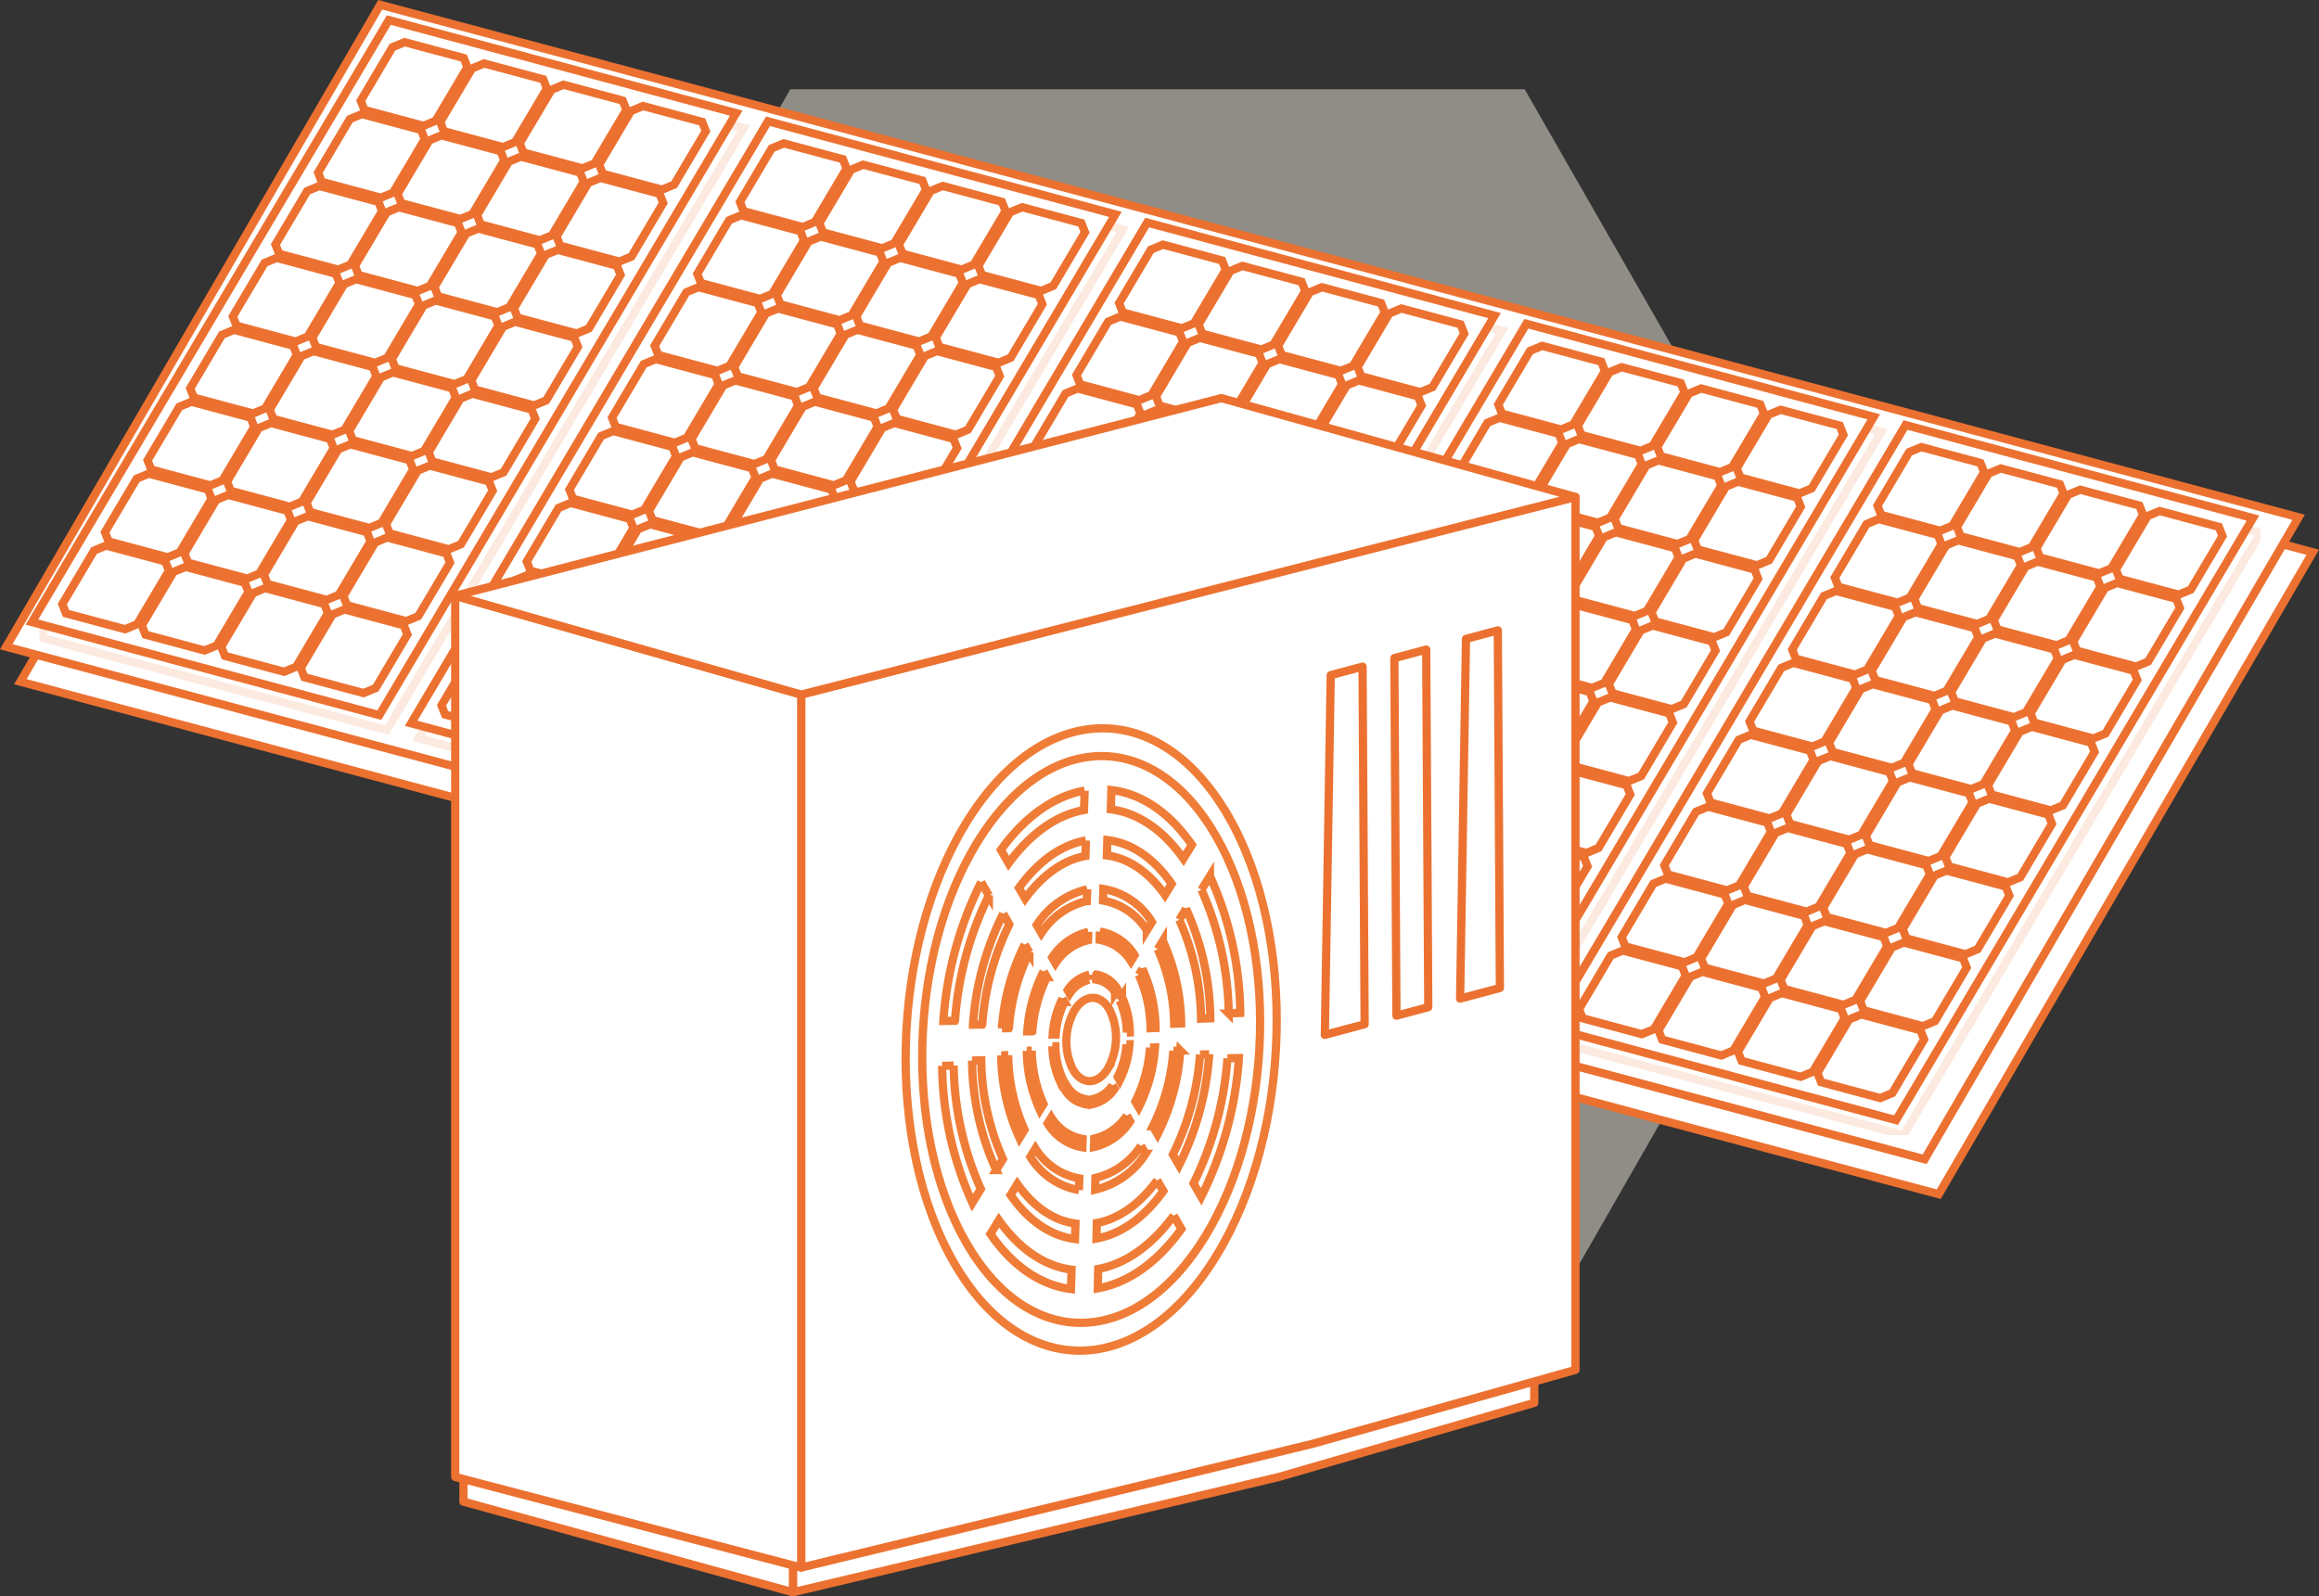 <svg xmlns="http://www.w3.org/2000/svg" xmlns:xlink="http://www.w3.org/1999/xlink" width="281.523" height="193.843" viewBox="0 0 281.523 193.843">
  <rect x="0" y="0" width="281.523" height="193.843" fill="#333333" stroke="none"/>
  <defs>
    <clipPath id="clip-path">
      <rect id="Rectangle_564" data-name="Rectangle 564" width="269.627" height="133.574" fill="#fff" stroke="#ec7130" stroke-width="1"/>
    </clipPath>
  </defs>
  <g id="Group_9304" data-name="Group 9304" transform="translate(-819.238 -940.157)">
    <g id="Group_9186" data-name="Group 9186" transform="translate(802.457 951)">
      <path id="Path_4183" data-name="Path 4183" d="M301.133,73.825l44.177,77.109-44.177,77.109H211.975L167.8,150.934l44.177-77.109Z" transform="translate(-99.257 -73.825)" fill="#ede8d9" opacity="0.5"/>
    </g>
    <g id="Group_9185" data-name="Group 9185" transform="translate(177.807 -8.37)">
      <path id="Path_7385" data-name="Path 7385" d="M2709.837,2022.192l-232.891-62.232-45.4,77.951,232.89,62.232Z" transform="translate(-1787.644 -1006.606)" fill="#fff" stroke="#ec7130" stroke-width="1"/>
      <path id="Path_7386" data-name="Path 7386" d="M2706.471,2013.86l-232.89-62.233-45.4,77.952,232.89,62.233Z" transform="translate(-1785.991 -1002.518)" fill="#fff" stroke="#ec7130" stroke-width="1"/>
      <g id="Group_9182" data-name="Group 9182" transform="translate(646.215 952.784)" opacity="0.15" style="mix-blend-mode: multiply;isolation: isolate">
        <g id="Group_1608" data-name="Group 1608">
          <g id="Group_1607" data-name="Group 1607" clip-path="url(#clip-path)">
            <path id="Path_1506" data-name="Path 1506" d="M2478.256,2043.243l-42.174-11.3,43.327-73.1,42.172,11.3Zm89.357-60.811-42.171-11.3-43.327,73.1,42.172,11.3Zm46.033,12.294-42.172-11.3-43.325,73.1,42.171,11.3Zm46.032,12.292-42.174-11.3-43.323,73.1,42.172,11.3Zm46.032,12.292-42.171-11.3-43.326,73.1,42.172,11.3Z" transform="translate(-2436.08 -1958.839)" fill="#fff" stroke="#ec7130" stroke-width="1"/>
          </g>
        </g>
      </g>
      <path id="Path_7387" data-name="Path 7387" d="M2477.627,1955.27l-43.327,73.1,42.173,11.3,43.325-73.1Z" transform="translate(-1788.994 -1004.305)" fill="#fff" stroke="#ec7130" stroke-width="1"/>
      <path id="Path_7388" data-name="Path 7388" d="M2445.393,2022.272l-3.851,6.5.443,1.123,7.181,1.923,1.47-.609,3.852-6.5-.443-1.122-7.181-1.925Zm5.177-8.733-3.853,6.5.443,1.122,7.181,1.924,1.469-.61,3.852-6.5-.441-1.122-7.184-1.924Zm5.175-8.733-3.852,6.5.443,1.122,7.182,1.925,1.47-.609,3.851-6.5-.443-1.121-7.182-1.925Zm5.175-8.733-3.852,6.5.443,1.123,7.181,1.923,1.471-.608,3.852-6.5-.443-1.121-7.182-1.925Zm5.176-8.733-3.854,6.5.445,1.123,7.181,1.924,1.469-.61,3.853-6.5-.443-1.123-7.183-1.923Zm5.175-8.733-3.853,6.5.444,1.122,7.181,1.924,1.471-.609,3.852-6.5-.445-1.121-7.179-1.925Zm5.175-8.732-3.852,6.5.444,1.122,7.181,1.924,1.471-.609,3.852-6.5-.443-1.122-7.181-1.924Zm5.177-8.733-3.852,6.5.443,1.123,7.181,1.924,1.47-.61,3.853-6.5-.445-1.122-7.181-1.924Zm-26.582,63.714-3.852,6.5.444,1.123,7.182,1.922,1.468-.608,3.854-6.5-.442-1.122-7.183-1.925Zm5.177-8.732-3.853,6.5.444,1.122,7.181,1.924,1.47-.609,3.853-6.5-.442-1.122-7.182-1.923Zm5.176-8.733-3.853,6.5.443,1.123,7.18,1.925,1.472-.611,3.853-6.5-.445-1.123-7.18-1.924Zm5.176-8.732-3.853,6.5.445,1.122,7.179,1.925,1.47-.61,3.853-6.5-.443-1.122-7.181-1.925Zm5.175-8.734-3.851,6.5.442,1.122,7.182,1.923,1.472-.608,3.851-6.5-.444-1.122-7.181-1.924Zm5.176-8.732-3.853,6.5.444,1.122,7.182,1.925,1.47-.61,3.851-6.5-.443-1.122-7.181-1.924Zm5.175-8.734-3.853,6.5.444,1.121,7.181,1.924,1.47-.609,3.851-6.5-.441-1.122-7.184-1.925Zm5.175-8.732-3.852,6.5.443,1.122,7.182,1.924,1.469-.609,3.855-6.5-.444-1.121-7.181-1.925Zm-26.58,63.713-3.854,6.5.444,1.121,7.181,1.924,1.471-.609,3.852-6.5-.443-1.122-7.183-1.925Zm5.175-8.731-3.852,6.5.443,1.124,7.183,1.923,1.469-.609,3.853-6.5-.444-1.121-7.179-1.925Zm5.177-8.734-3.854,6.5.444,1.122,7.182,1.923,1.469-.609,3.852-6.5-.444-1.122-7.181-1.924Zm5.174-8.732-3.854,6.5.444,1.121,7.181,1.925,1.469-.609,3.853-6.5-.442-1.121-7.182-1.924Zm5.177-8.733-3.854,6.5.443,1.122,7.182,1.924,1.47-.609,3.852-6.5-.444-1.121-7.181-1.926Zm5.175-8.732-3.852,6.5.443,1.122,7.181,1.924,1.469-.608,3.854-6.5-.444-1.122-7.181-1.924Zm5.175-8.734-3.851,6.5.444,1.122,7.18,1.925,1.47-.609,3.854-6.5-.443-1.122-7.182-1.924Zm5.178-8.732-3.855,6.5.443,1.12,7.183,1.926,1.471-.609,3.852-6.5-.444-1.121-7.182-1.925Zm-26.584,63.714-3.851,6.5.443,1.122,7.18,1.924,1.471-.608,3.853-6.5-.444-1.123-7.181-1.923Zm5.176-8.734-3.852,6.5.443,1.121,7.182,1.925,1.47-.609,3.853-6.5-.445-1.123-7.181-1.924Zm5.175-8.732-3.852,6.5.445,1.123,7.181,1.925,1.469-.61,3.852-6.5-.442-1.122-7.183-1.925Zm5.177-8.733-3.853,6.5.443,1.122,7.181,1.924,1.47-.609,3.852-6.5-.443-1.122-7.181-1.925Zm5.175-8.733-3.852,6.5.441,1.122,7.184,1.926,1.469-.61,3.854-6.5-.445-1.122-7.181-1.924Zm5.175-8.733-3.852,6.5.444,1.123,7.179,1.923,1.472-.609,3.852-6.5-.444-1.121-7.181-1.925Zm5.177-8.732-3.854,6.5.444,1.121,7.181,1.925,1.47-.61,3.853-6.5-.445-1.124-7.181-1.923Zm5.176-8.734-3.853,6.5.443,1.122,7.181,1.924,1.471-.609,3.85-6.5-.444-1.122-7.18-1.923Z" transform="translate(-1792.546 -1006.887)" fill="#fff" stroke="#ec7130" stroke-width="1"/>
      <path id="Path_7389" data-name="Path 7389" d="M2567.986,1979.4l-43.324,73.1,42.171,11.3,43.327-73.1Z" transform="translate(-1833.323 -1016.144)" fill="#fff" stroke="#ec7130" stroke-width="1"/>
      <path id="Path_7390" data-name="Path 7390" d="M2535.756,2046.4l-3.852,6.5.443,1.122,7.182,1.924,1.469-.609,3.853-6.5-.444-1.122-7.182-1.924Zm5.176-8.732-3.854,6.5.443,1.122,7.182,1.925,1.47-.609,3.853-6.5-.444-1.122-7.181-1.924Zm5.176-8.733-3.853,6.5.443,1.122,7.181,1.925,1.469-.61,3.854-6.5-.445-1.121-7.181-1.924Zm5.174-8.733-3.852,6.5.444,1.121,7.182,1.925,1.469-.608,3.853-6.5-.444-1.122-7.181-1.925Zm5.176-8.733-3.853,6.5.443,1.123,7.181,1.924,1.47-.609,3.853-6.5-.444-1.122-7.182-1.923Zm5.176-8.732-3.854,6.5.445,1.123,7.181,1.923,1.47-.608,3.852-6.5-.443-1.122-7.182-1.924Zm5.176-8.732-3.852,6.5.442,1.122,7.181,1.925,1.471-.609,3.854-6.5-.445-1.121-7.181-1.925Zm5.175-8.733-3.851,6.5.443,1.123,7.183,1.924,1.468-.609,3.854-6.5-.444-1.122-7.181-1.923Zm-26.581,63.714-3.854,6.5.445,1.124,7.181,1.923,1.47-.609,3.854-6.5-.443-1.122-7.183-1.924Zm5.175-8.733-3.851,6.5.443,1.122,7.181,1.924,1.47-.61,3.853-6.5-.445-1.122-7.182-1.925Zm5.177-8.732-3.853,6.5.443,1.121,7.182,1.925,1.47-.609,3.854-6.5-.444-1.123-7.183-1.924Zm5.175-8.733-3.853,6.5.444,1.123,7.181,1.923,1.471-.609,3.852-6.5-.444-1.122-7.18-1.923Zm5.177-8.731-3.854,6.5.442,1.121,7.183,1.925,1.47-.609,3.853-6.5-.445-1.122-7.181-1.924Zm5.174-8.734-3.852,6.5.444,1.123,7.182,1.924,1.469-.61,3.853-6.5-.444-1.122-7.181-1.923Zm5.177-8.733-3.854,6.5.443,1.121,7.181,1.925,1.471-.609,3.852-6.5-.444-1.122-7.183-1.925Zm5.173-8.733-3.852,6.5.444,1.123,7.182,1.923,1.47-.608,3.853-6.5-.443-1.122-7.182-1.923Zm-26.579,63.714-3.853,6.5.444,1.122,7.181,1.924,1.47-.609,3.853-6.5-.445-1.122-7.181-1.924Zm5.177-8.732-3.853,6.5.443,1.122,7.181,1.924,1.471-.609,3.852-6.5-.445-1.121-7.179-1.925Zm5.175-8.733-3.853,6.5.443,1.123,7.182,1.924,1.471-.608,3.852-6.5-.443-1.122-7.181-1.924Zm5.175-8.733-3.853,6.5.444,1.122,7.183,1.925,1.47-.609,3.851-6.5-.444-1.122-7.181-1.924Zm5.175-8.733-3.853,6.5.445,1.122,7.182,1.924,1.469-.609,3.853-6.5-.444-1.121-7.181-1.925Zm5.177-8.732-3.853,6.5.443,1.122,7.181,1.924,1.471-.609,3.853-6.5-.444-1.121-7.182-1.925Zm5.175-8.733-3.852,6.5.444,1.121,7.179,1.925,1.471-.609,3.852-6.5-.443-1.123-7.182-1.923Zm5.176-8.733-3.854,6.5.445,1.123,7.18,1.924,1.471-.61,3.853-6.5-.445-1.121-7.181-1.925Zm-26.582,63.715-3.852,6.5.442,1.123,7.183,1.923,1.469-.61,3.853-6.5-.443-1.122-7.181-1.924Zm5.176-8.734-3.853,6.5.444,1.122,7.182,1.926,1.47-.61,3.852-6.5-.443-1.122-7.182-1.925Zm5.175-8.732-3.853,6.5.445,1.123,7.181,1.924,1.47-.609,3.853-6.5-.444-1.122-7.18-1.923Zm5.177-8.733-3.854,6.5.443,1.123,7.182,1.924,1.47-.61,3.852-6.5-.442-1.122-7.182-1.925Zm5.174-8.733-3.854,6.5.446,1.122,7.181,1.925,1.469-.61,3.853-6.5-.443-1.122-7.181-1.924Zm5.175-8.732-3.853,6.5.443,1.123,7.181,1.924,1.471-.609,3.853-6.5-.445-1.121-7.18-1.925Zm5.175-8.733-3.852,6.5.444,1.122,7.182,1.924,1.469-.609,3.853-6.5-.444-1.122-7.182-1.924Zm5.176-8.734-3.852,6.5.442,1.122,7.182,1.925,1.471-.611,3.851-6.5-.442-1.122-7.182-1.923Z" transform="translate(-1836.876 -1018.727)" fill="#fff" stroke="#ec7130" stroke-width="1"/>
      <path id="Path_7391" data-name="Path 7391" d="M2658.351,2003.533l-43.325,73.1,42.172,11.3,43.324-73.1Z" transform="translate(-1877.656 -1027.982)" fill="#fff" stroke="#ec7130" stroke-width="1"/>
      <path id="Path_7392" data-name="Path 7392" d="M2626.119,2070.535l-3.852,6.5.443,1.122,7.182,1.924,1.47-.609,3.853-6.5-.444-1.122-7.182-1.924Zm5.176-8.731-3.852,6.5.443,1.123,7.182,1.924,1.47-.609,3.853-6.5-.443-1.123-7.18-1.924Zm5.176-8.734-3.854,6.5.444,1.122,7.182,1.924,1.471-.609,3.852-6.5-.444-1.122-7.182-1.924Zm5.175-8.732-3.853,6.5.445,1.123,7.179,1.924,1.471-.609,3.853-6.5-.444-1.121-7.181-1.924Zm5.175-8.733-3.851,6.5.443,1.123,7.181,1.923,1.471-.609,3.852-6.5-.444-1.123-7.182-1.924Zm5.176-8.733-3.853,6.5.444,1.122,7.181,1.924,1.47-.609,3.853-6.5-.442-1.121-7.182-1.925Zm5.176-8.732-3.852,6.5.443,1.122,7.18,1.924,1.471-.609,3.852-6.5-.443-1.123-7.182-1.923Zm5.176-8.733-3.854,6.5.444,1.122,7.183,1.925,1.469-.609,3.854-6.5-.444-1.122-7.182-1.925Zm-26.58,63.714-3.853,6.5.443,1.123,7.182,1.924,1.47-.61,3.853-6.5-.445-1.121-7.181-1.925Zm5.175-8.733-3.853,6.5.444,1.121,7.18,1.925,1.469-.609,3.854-6.5-.444-1.123-7.181-1.924Zm5.176-8.733-3.853,6.5.444,1.123,7.181,1.924,1.47-.609,3.851-6.5-.443-1.122-7.182-1.924Zm5.175-8.733-3.852,6.5.444,1.122,7.18,1.924,1.471-.61,3.853-6.5-.442-1.122-7.182-1.925Zm5.176-8.732-3.853,6.5.444,1.123,7.181,1.924,1.47-.609,3.853-6.5-.443-1.123-7.183-1.923Zm5.175-8.732-3.853,6.5.445,1.122,7.181,1.925,1.47-.61,3.853-6.5-.444-1.123-7.181-1.923Zm5.176-8.733-3.853,6.5.443,1.122,7.182,1.924,1.469-.608,3.854-6.5-.444-1.122-7.182-1.924Zm5.176-8.733-3.853,6.5.443,1.122,7.182,1.925,1.469-.611,3.853-6.5-.445-1.121-7.18-1.924Zm-26.581,63.714-3.853,6.5.444,1.122,7.18,1.925,1.47-.609,3.853-6.5-.444-1.122-7.182-1.924Zm5.175-8.732-3.853,6.5.443,1.122,7.182,1.924,1.469-.609,3.853-6.5-.445-1.122-7.182-1.925Zm5.176-8.734-3.853,6.5.442,1.123,7.183,1.923,1.469-.609,3.854-6.5-.446-1.121-7.179-1.926Zm5.176-8.733-3.853,6.5.443,1.123,7.181,1.924,1.47-.61,3.853-6.5-.444-1.123-7.181-1.923Zm5.175-8.732-3.854,6.5.445,1.122,7.181,1.924,1.47-.61,3.853-6.5-.444-1.121-7.182-1.924Zm5.175-8.733-3.852,6.5.443,1.122,7.181,1.925,1.47-.609,3.853-6.5-.445-1.121-7.181-1.925Zm5.176-8.733-3.853,6.5.443,1.123,7.183,1.924,1.469-.61,3.854-6.5-.443-1.122-7.182-1.923Zm5.176-8.733-3.853,6.5.443,1.123,7.181,1.923,1.471-.608,3.852-6.5-.443-1.122-7.181-1.924Zm-26.581,63.714-3.852,6.5.442,1.122,7.182,1.925,1.47-.61,3.854-6.5-.444-1.122-7.181-1.925Zm5.176-8.733-3.852,6.5.443,1.123,7.182,1.924,1.47-.609,3.852-6.5-.444-1.122-7.182-1.925Zm5.176-8.732-3.853,6.5.444,1.123,7.181,1.923,1.472-.609,3.851-6.5-.443-1.122-7.181-1.924Zm5.176-8.733-3.853,6.5.443,1.122,7.182,1.925,1.469-.609,3.853-6.5-.444-1.121-7.18-1.925Zm5.175-8.732-3.854,6.5.444,1.121,7.181,1.925,1.47-.609,3.853-6.5-.443-1.122-7.182-1.925Zm5.176-8.734-3.853,6.5.444,1.123,7.18,1.924,1.47-.609,3.853-6.5-.444-1.122-7.182-1.925Zm5.175-8.732-3.853,6.5.446,1.122,7.181,1.925,1.47-.61,3.852-6.5-.443-1.123-7.182-1.924Zm5.176-8.733-3.852,6.5.443,1.122,7.182,1.925,1.47-.611,3.854-6.5-.446-1.122-7.181-1.923Z" transform="translate(-1881.207 -1030.565)" fill="#fff" stroke="#ec7130" stroke-width="1"/>
      <path id="Path_7393" data-name="Path 7393" d="M2748.714,2027.664l-43.326,73.1,42.174,11.3,43.324-73.1Z" transform="translate(-1921.984 -1039.822)" fill="#fff" stroke="#ec7130" stroke-width="1"/>
      <path id="Path_7394" data-name="Path 7394" d="M2716.482,2094.667l-3.853,6.5.445,1.122,7.18,1.923,1.469-.609,3.852-6.5-.443-1.122-7.182-1.924Zm5.177-8.733-3.854,6.5.443,1.122,7.182,1.926,1.47-.611,3.854-6.5-.446-1.121-7.18-1.925Zm5.175-8.734-3.852,6.5.443,1.122,7.181,1.924,1.469-.609,3.852-6.5-.443-1.123-7.182-1.924Zm5.176-8.732-3.853,6.5.442,1.122,7.182,1.925,1.471-.609,3.853-6.5-.444-1.123-7.183-1.924Zm5.176-8.732-3.854,6.5.445,1.123,7.181,1.924,1.47-.609,3.853-6.5-.444-1.121-7.182-1.924Zm5.175-8.734-3.853,6.5.444,1.122,7.179,1.925,1.471-.61,3.852-6.5-.443-1.122-7.181-1.924Zm5.175-8.731-3.852,6.5.444,1.123,7.182,1.923,1.469-.609,3.854-6.5-.445-1.122-7.182-1.924Zm5.176-8.733-3.852,6.5.443,1.122,7.181,1.925,1.469-.61,3.854-6.5-.442-1.123-7.182-1.924Zm-26.58,63.715-3.853,6.5.443,1.122,7.182,1.925,1.469-.609,3.853-6.5-.443-1.123-7.181-1.924Zm5.175-8.733-3.853,6.5.443,1.123,7.182,1.923,1.469-.609,3.854-6.5-.444-1.122-7.181-1.924Zm5.177-8.732-3.854,6.5.443,1.121,7.181,1.926,1.47-.61,3.853-6.5-.443-1.123-7.18-1.924Zm5.175-8.735-3.854,6.5.443,1.122,7.182,1.924,1.471-.609,3.853-6.5-.444-1.122-7.182-1.926Zm5.176-8.731-3.854,6.5.444,1.122,7.181,1.924,1.47-.609,3.852-6.5-.443-1.122-7.182-1.924Zm5.175-8.733-3.852,6.5.444,1.121,7.18,1.924,1.471-.61,3.853-6.5-.444-1.122-7.183-1.923Zm5.176-8.734-3.854,6.5.444,1.123,7.182,1.925,1.469-.61,3.854-6.5-.444-1.121-7.183-1.925Zm5.175-8.73-3.853,6.5.444,1.123,7.181,1.923,1.469-.608,3.853-6.5-.444-1.123-7.18-1.923Zm-26.581,63.715-3.851,6.5.442,1.121,7.181,1.926,1.472-.61,3.852-6.5-.444-1.121-7.182-1.923Zm5.176-8.734-3.853,6.5.444,1.121,7.182,1.925,1.468-.61,3.854-6.5-.443-1.121-7.183-1.925Zm5.176-8.732-3.853,6.5.444,1.123,7.181,1.923,1.47-.608,3.852-6.5-.445-1.122-7.181-1.925Zm5.175-8.733-3.854,6.5.445,1.123,7.183,1.924,1.468-.61,3.854-6.5-.444-1.123-7.18-1.924Zm5.176-8.732-3.853,6.5.443,1.123,7.182,1.924,1.471-.609,3.852-6.5-.444-1.121-7.179-1.926Zm5.176-8.733-3.853,6.5.442,1.122,7.182,1.924,1.47-.609,3.853-6.5-.444-1.122-7.181-1.925Zm5.175-8.733-3.853,6.5.445,1.122,7.179,1.924,1.471-.609,3.852-6.5-.443-1.122-7.181-1.923Zm5.175-8.733-3.851,6.5.443,1.123,7.181,1.924,1.47-.61,3.854-6.5-.445-1.122-7.18-1.925Zm-26.579,63.714-3.854,6.5.443,1.122,7.181,1.925,1.471-.61,3.852-6.5-.444-1.121-7.182-1.925Zm5.175-8.731-3.852,6.5.443,1.123,7.181,1.925,1.469-.61,3.852-6.5-.444-1.122-7.179-1.926Zm5.176-8.733-3.852,6.5.442,1.122,7.182,1.924,1.47-.609,3.854-6.5-.445-1.124-7.179-1.923Zm5.175-8.733-3.853,6.5.445,1.122,7.182,1.926,1.468-.609,3.854-6.5-.443-1.122-7.182-1.925Zm5.176-8.734-3.853,6.5.444,1.122,7.181,1.924,1.47-.608,3.853-6.5-.444-1.122-7.181-1.924Zm5.175-8.731-3.852,6.5.443,1.122,7.182,1.925,1.469-.61,3.855-6.5-.444-1.122-7.184-1.924Zm5.176-8.733-3.852,6.5.443,1.121,7.18,1.924,1.471-.609,3.853-6.5-.443-1.123-7.182-1.924Zm5.177-8.733-3.854,6.5.444,1.121,7.181,1.926,1.471-.61,3.852-6.5-.444-1.123-7.181-1.922Z" transform="translate(-1925.539 -1042.403)" fill="#fff" stroke="#ec7130" stroke-width="1"/>
      <path id="Path_7395" data-name="Path 7395" d="M2839.077,2051.8l-43.326,73.1,42.171,11.3,43.328-73.1Z" transform="translate(-1966.315 -1051.66)" fill="#fff" stroke="#ec7130" stroke-width="1"/>
      <path id="Path_7396" data-name="Path 7396" d="M2806.843,2118.8l-3.851,6.5.442,1.122,7.182,1.924,1.469-.609,3.852-6.5-.443-1.123-7.182-1.922Zm5.175-8.733-3.852,6.5.443,1.122,7.183,1.926,1.468-.611,3.854-6.5-.444-1.122-7.183-1.924Zm5.176-8.731-3.853,6.5.443,1.122,7.182,1.926,1.47-.61,3.852-6.5-.444-1.122-7.18-1.924Zm5.176-8.733-3.854,6.5.445,1.122,7.18,1.923,1.47-.609,3.853-6.5-.444-1.121-7.181-1.926Zm5.176-8.733-3.854,6.5.443,1.122,7.183,1.925,1.469-.611,3.852-6.5-.443-1.122-7.181-1.924Zm5.175-8.733-3.852,6.5.443,1.123,7.181,1.924,1.471-.609,3.853-6.5-.445-1.122-7.18-1.925Zm5.175-8.731-3.852,6.5.443,1.123,7.181,1.924,1.47-.608,3.854-6.5-.443-1.122-7.183-1.924Zm5.174-8.735-3.85,6.5.443,1.122,7.18,1.926,1.471-.612,3.852-6.5-.443-1.122-7.182-1.925Zm-26.578,63.716-3.854,6.5.442,1.122,7.183,1.923,1.469-.609,3.854-6.5-.445-1.122-7.181-1.924Zm5.174-8.733-3.854,6.5.444,1.123,7.182,1.925,1.47-.61,3.852-6.5-.444-1.122-7.181-1.924Zm5.176-8.733-3.854,6.5.444,1.122,7.181,1.925,1.471-.61,3.854-6.5-.444-1.122-7.182-1.925Zm5.174-8.733-3.852,6.5.443,1.122,7.182,1.923,1.468-.608,3.854-6.5-.443-1.123-7.183-1.924Zm5.175-8.732-3.852,6.5.444,1.123,7.181,1.923,1.47-.608,3.853-6.5-.443-1.123-7.182-1.922Zm5.176-8.734-3.853,6.5.444,1.123,7.181,1.926,1.468-.611,3.854-6.5-.443-1.122-7.182-1.924Zm5.176-8.733-3.853,6.5.444,1.122,7.18,1.924,1.472-.608,3.851-6.5-.442-1.123-7.182-1.924Zm5.176-8.732-3.853,6.5.444,1.122,7.182,1.924,1.469-.61,3.854-6.5-.445-1.12-7.181-1.924Zm-26.581,63.716-3.854,6.5.442,1.12,7.182,1.926,1.471-.61,3.854-6.5-.444-1.122-7.183-1.926Zm5.174-8.734-3.852,6.5.443,1.12,7.182,1.925,1.47-.608,3.852-6.5-.444-1.12-7.182-1.925Zm5.175-8.732-3.852,6.5.443,1.123,7.182,1.924,1.47-.609,3.853-6.5-.444-1.122-7.18-1.923Zm5.175-8.733-3.852,6.5.444,1.121,7.181,1.926,1.469-.61,3.853-6.5-.442-1.122-7.182-1.923Zm5.177-8.733-3.854,6.5.445,1.123,7.18,1.923,1.472-.608,3.852-6.5-.444-1.121-7.18-1.925Zm5.176-8.732-3.854,6.5.443,1.121,7.182,1.926,1.47-.611,3.854-6.5-.444-1.122-7.182-1.923Zm5.175-8.733-3.852,6.5.441,1.122,7.184,1.926,1.47-.611,3.852-6.5-.444-1.122-7.181-1.924Zm5.177-8.732-3.854,6.5.442,1.12,7.182,1.926,1.472-.609,3.853-6.5-.445-1.122-7.182-1.924Zm-26.583,63.713-3.853,6.5.445,1.122,7.181,1.926,1.47-.612,3.854-6.5-.444-1.121-7.181-1.925Zm5.177-8.731-3.853,6.5.443,1.122,7.181,1.925,1.471-.61,3.853-6.5-.444-1.122-7.182-1.924Zm5.175-8.733-3.854,6.5.445,1.122,7.179,1.925,1.471-.61,3.853-6.5-.444-1.12-7.182-1.924Zm5.176-8.733-3.854,6.5.443,1.122,7.181,1.925,1.47-.61,3.853-6.5-.444-1.122-7.181-1.925Zm5.174-8.733-3.852,6.5.443,1.122,7.182,1.926,1.47-.612,3.852-6.5-.444-1.12-7.18-1.925Zm5.178-8.732-3.855,6.5.444,1.122,7.181,1.923,1.471-.608,3.853-6.5-.442-1.124-7.184-1.924Zm5.174-8.733-3.853,6.5.444,1.123,7.181,1.923,1.468-.609,3.855-6.5-.444-1.122-7.182-1.922Zm5.176-8.732-3.853,6.5.444,1.122,7.181,1.925,1.469-.61,3.853-6.5-.445-1.122-7.181-1.925Z" transform="translate(-1969.868 -1054.242)" fill="#fff" stroke="#ec7130" stroke-width="1"/>
    </g>
    <g id="Group_9192" data-name="Group 9192" transform="translate(837)">
      <path id="Path_3808" data-name="Path 3808" d="M87.2,147.589l-59,14v22l59-14,31-9v-21Z" transform="translate(50.297 949.911)" fill="#fff" stroke="#ec7130" stroke-linejoin="round" stroke-width="1"/>
      <path id="Path_3809" data-name="Path 3809" d="M.092,168.74l40,11v-22l-40-11Z" transform="translate(38.408 953.76)" fill="#fff" stroke="#ec7130" stroke-linejoin="round" stroke-width="1"/>
      <path id="Path_3811" data-name="Path 3811" d="M123.977,16.35v106l-32,9-62,15v-106l62-16Z" transform="translate(49.523 984.15)" fill="#fff" stroke="#ec7130" stroke-linejoin="round" stroke-width="1"/>
      <path id="Path_3812" data-name="Path 3812" d="M.092,130.958l42,11v-106l-42-12Z" transform="translate(37.408 988.542)" fill="#fff" stroke="#ec7130" stroke-linejoin="round" stroke-width="1"/>
      <path id="Path_3813" data-name="Path 3813" d="M64.5-.066l-93,24,42,12,94-24Z" transform="translate(66 988.566)" fill="#fff" stroke="#ec7130" stroke-linejoin="round" stroke-width="1"/>
      <path id="Path_3814" data-name="Path 3814" d="M0,0,42,12v4L0,5Z" transform="matrix(-0.259, -0.966, 0.966, -0.259, 159.493, 1061.42)" fill="#fff" stroke="#ec7130" stroke-linejoin="round" stroke-width="1"/>
      <path id="Path_3815" data-name="Path 3815" d="M0,0,42,11v4L0,4Z" transform="matrix(-0.259, -0.966, 0.966, -0.259, 151.765, 1063.49)" fill="#fff" stroke="#ec7130" stroke-linejoin="round" stroke-width="1"/>
      <path id="Path_3816" data-name="Path 3816" d="M0,0,42,12v4L0,5Z" transform="matrix(-0.259, -0.966, 0.966, -0.259, 143.072, 1065.82)" fill="#fff" stroke="#ec7130" stroke-linejoin="round" stroke-width="1"/>
      <g id="Group_9219" data-name="Group 9219" transform="translate(-1233.944 688.682) rotate(-30)">
        <path id="Path_7453" data-name="Path 7453" d="M19.415,178.262c0,16.77,12.526,23.567,27.978,15.182S75.371,164.667,75.371,147.9s-12.526-23.567-27.978-15.182-27.978,28.778-27.978,45.548" transform="translate(931.722 838.34)" fill="#fff" stroke="#ef7d37" stroke-width="1"/>
        <path id="Path_7454" data-name="Path 7454" d="M26.362,182.84c0,15.271,11.406,21.46,25.476,13.824s25.476-26.2,25.476-41.475-11.406-21.46-25.476-13.824-25.476,26.2-25.476,41.475" transform="translate(927.277 832.404)" fill="#fff" stroke="#ef7d37" stroke-width="1"/>
        <path id="Path_7455" data-name="Path 7455" d="M36.619,189.485c.4,4.37,2.069,7.655,4.639,9.611l-1.242,2c-2.863-2.171-4.726-5.8-5.122-10.678Zm18.66,10.126v1.872c-4.691,2.115-8.968,2.415-12.4,1.17L44.1,200.64c3.087,1.1,6.95.833,11.176-1.03m-15.245-29.8,1.224.664a38.048,38.048,0,0,0-4.639,14.628l-1.724.936a41,41,0,0,1,5.139-16.228M55.28,152.856v1.872a40.787,40.787,0,0,0-11.158,11.109l-.017.009-1.224-.683a44.355,44.355,0,0,1,12.4-12.307m19.28-1.778c2.88,2.143,4.743,5.774,5.139,10.65l-1.725.936c-.4-4.352-2.069-7.637-4.639-9.592Zm-2.845-1.563-1.242,2c-3.087-1.114-6.95-.833-11.158,1.02v-1.872c4.691-2.1,8.985-2.4,12.4-1.151m6.26,17.528,1.725-.936a41.34,41.34,0,0,1-5.122,16.237l-1.242-.655a38.031,38.031,0,0,0,4.639-14.646m-7.5,19.288L71.7,187a44.156,44.156,0,0,1-12.382,12.3v-1.872a40.979,40.979,0,0,0,11.158-11.09" transform="translate(921.82 825.339)" fill="#fff" stroke="#ef7d37" stroke-width="1"/>
        <path id="Path_7456" data-name="Path 7456" d="M48.74,197.49c.317,3.494,1.655,6.121,3.709,7.685l-.993,1.6c-2.289-1.736-3.778-4.639-4.1-8.538Zm14.92,8.1v1.5c-3.75,1.691-7.17,1.931-9.915.936l.979-1.609c2.468.875,5.557.666,8.935-.823M51.47,181.761l.979.531a30.429,30.429,0,0,0-3.709,11.7l-1.379.748a32.779,32.779,0,0,1,4.109-12.975M63.66,168.2v1.5a32.611,32.611,0,0,0-8.922,8.883l-.014.007-.979-.546a35.472,35.472,0,0,1,9.915-9.84m15.417-1.422c2.3,1.714,3.792,4.617,4.109,8.515l-1.379.748c-.317-3.479-1.655-6.106-3.709-7.67ZM76.8,165.53l-.993,1.6c-2.468-.891-5.557-.666-8.922.816v-1.5c3.751-1.676,7.184-1.923,9.914-.921m5.006,14.016,1.379-.748a33.054,33.054,0,0,1-4.1,12.983l-.993-.523a30.412,30.412,0,0,0,3.709-11.711m-6,15.423.979.531a35.319,35.319,0,0,1-9.9,9.833v-1.5a32.763,32.763,0,0,0,8.922-8.867" transform="translate(913.843 814.647)" fill="#fff" stroke="#ef7d37" stroke-width="1"/>
        <path id="Path_7457" data-name="Path 7457" d="M60.6,205.326a7.91,7.91,0,0,0,2.8,5.8l-.749,1.208a8.641,8.641,0,0,1-3.091-6.443Zm11.261,6.11v1.129a9.956,9.956,0,0,1-7.483.706l.739-1.214a9.167,9.167,0,0,0,6.744-.621m-9.2-17.981.739.4a22.963,22.963,0,0,0-2.8,8.827l-1.041.565a24.752,24.752,0,0,1,3.1-9.793m9.2-10.233v1.13a24.6,24.6,0,0,0-6.733,6.7l-.01.005-.739-.412a26.761,26.761,0,0,1,7.483-7.427M83.5,182.148a8.544,8.544,0,0,1,3.1,6.427l-1.041.565a7.9,7.9,0,0,0-2.8-5.789Zm-1.717-.943-.749,1.209a9.106,9.106,0,0,0-6.733.616V181.9a9.976,9.976,0,0,1,7.483-.695m3.778,10.578,1.041-.565a24.949,24.949,0,0,1-3.091,9.8l-.75-.4a22.947,22.947,0,0,0,2.8-8.838m-4.527,11.639.739.4a26.654,26.654,0,0,1-7.472,7.421v-1.13a24.719,24.719,0,0,0,6.733-6.692" transform="translate(906.035 804.181)" fill="#fff" stroke="#ef7d37" stroke-width="1"/>
        <path id="Path_7458" data-name="Path 7458" d="M70.973,212.173a5.663,5.663,0,0,0,2,4.153l-.537.865a6.184,6.184,0,0,1-2.213-4.613Zm8.061,4.375v.809a7.128,7.128,0,0,1-5.357.505l.529-.869a6.565,6.565,0,0,0,4.828-.445m-6.586-12.874.529.287a16.439,16.439,0,0,0-2,6.319l-.745.4a17.706,17.706,0,0,1,2.22-7.011m6.586-7.326v.809a17.623,17.623,0,0,0-4.821,4.8l-.008,0-.529-.3a19.163,19.163,0,0,1,5.357-5.317m8.33-.768a6.118,6.118,0,0,1,2.22,4.6l-.745.4a5.659,5.659,0,0,0-2-4.144Zm-1.229-.675-.537.865a6.519,6.519,0,0,0-4.821.441V195.4a7.144,7.144,0,0,1,5.357-.5m2.7,7.573.745-.4a17.858,17.858,0,0,1-2.213,7.015l-.536-.283a16.44,16.44,0,0,0,2-6.328M85.6,210.811l.529.287a19.077,19.077,0,0,1-5.35,5.313V215.6a17.7,17.7,0,0,0,4.821-4.791" transform="translate(899.211 795.034)" fill="#fff" stroke="#ef7d37" stroke-width="1"/>
        <path id="Path_7459" data-name="Path 7459" d="M81.388,219.051a3.406,3.406,0,0,0,1.206,2.5l-.323.521a3.721,3.721,0,0,1-1.331-2.775Zm4.849,2.632v.486a4.287,4.287,0,0,1-3.222.3l.318-.523a3.951,3.951,0,0,0,2.9-.267m-3.962-7.744.318.173a9.9,9.9,0,0,0-1.206,3.8l-.448.243a10.658,10.658,0,0,1,1.335-4.217m3.962-4.407v.487a10.6,10.6,0,0,0-2.9,2.886l0,0-.318-.177a11.523,11.523,0,0,1,3.222-3.2m5.01-.462a3.679,3.679,0,0,1,1.335,2.768l-.448.243a3.4,3.4,0,0,0-1.206-2.492Zm-.74-.406-.323.521a3.92,3.92,0,0,0-2.9.265v-.486a4.3,4.3,0,0,1,3.222-.3m1.627,4.555.448-.243a10.744,10.744,0,0,1-1.331,4.219l-.323-.17a9.878,9.878,0,0,0,1.206-3.806m-1.95,5.012.318.173a11.481,11.481,0,0,1-3.218,3.2v-.486a10.641,10.641,0,0,0,2.9-2.882" transform="translate(892.354 785.848)" fill="#fff" stroke="#ef7d37" stroke-width="1"/>
        <path id="Path_7460" data-name="Path 7460" d="M86.711,222.6c0,2.245,1.677,3.154,3.745,2.032a7.7,7.7,0,0,0,3.745-6.1c0-2.245-1.677-3.155-3.745-2.032a7.7,7.7,0,0,0-3.745,6.1" transform="translate(888.66 780.855)" fill="#fff" stroke="#ef7d37" stroke-width="1"/>
      </g>
    </g>
  </g>
</svg>
